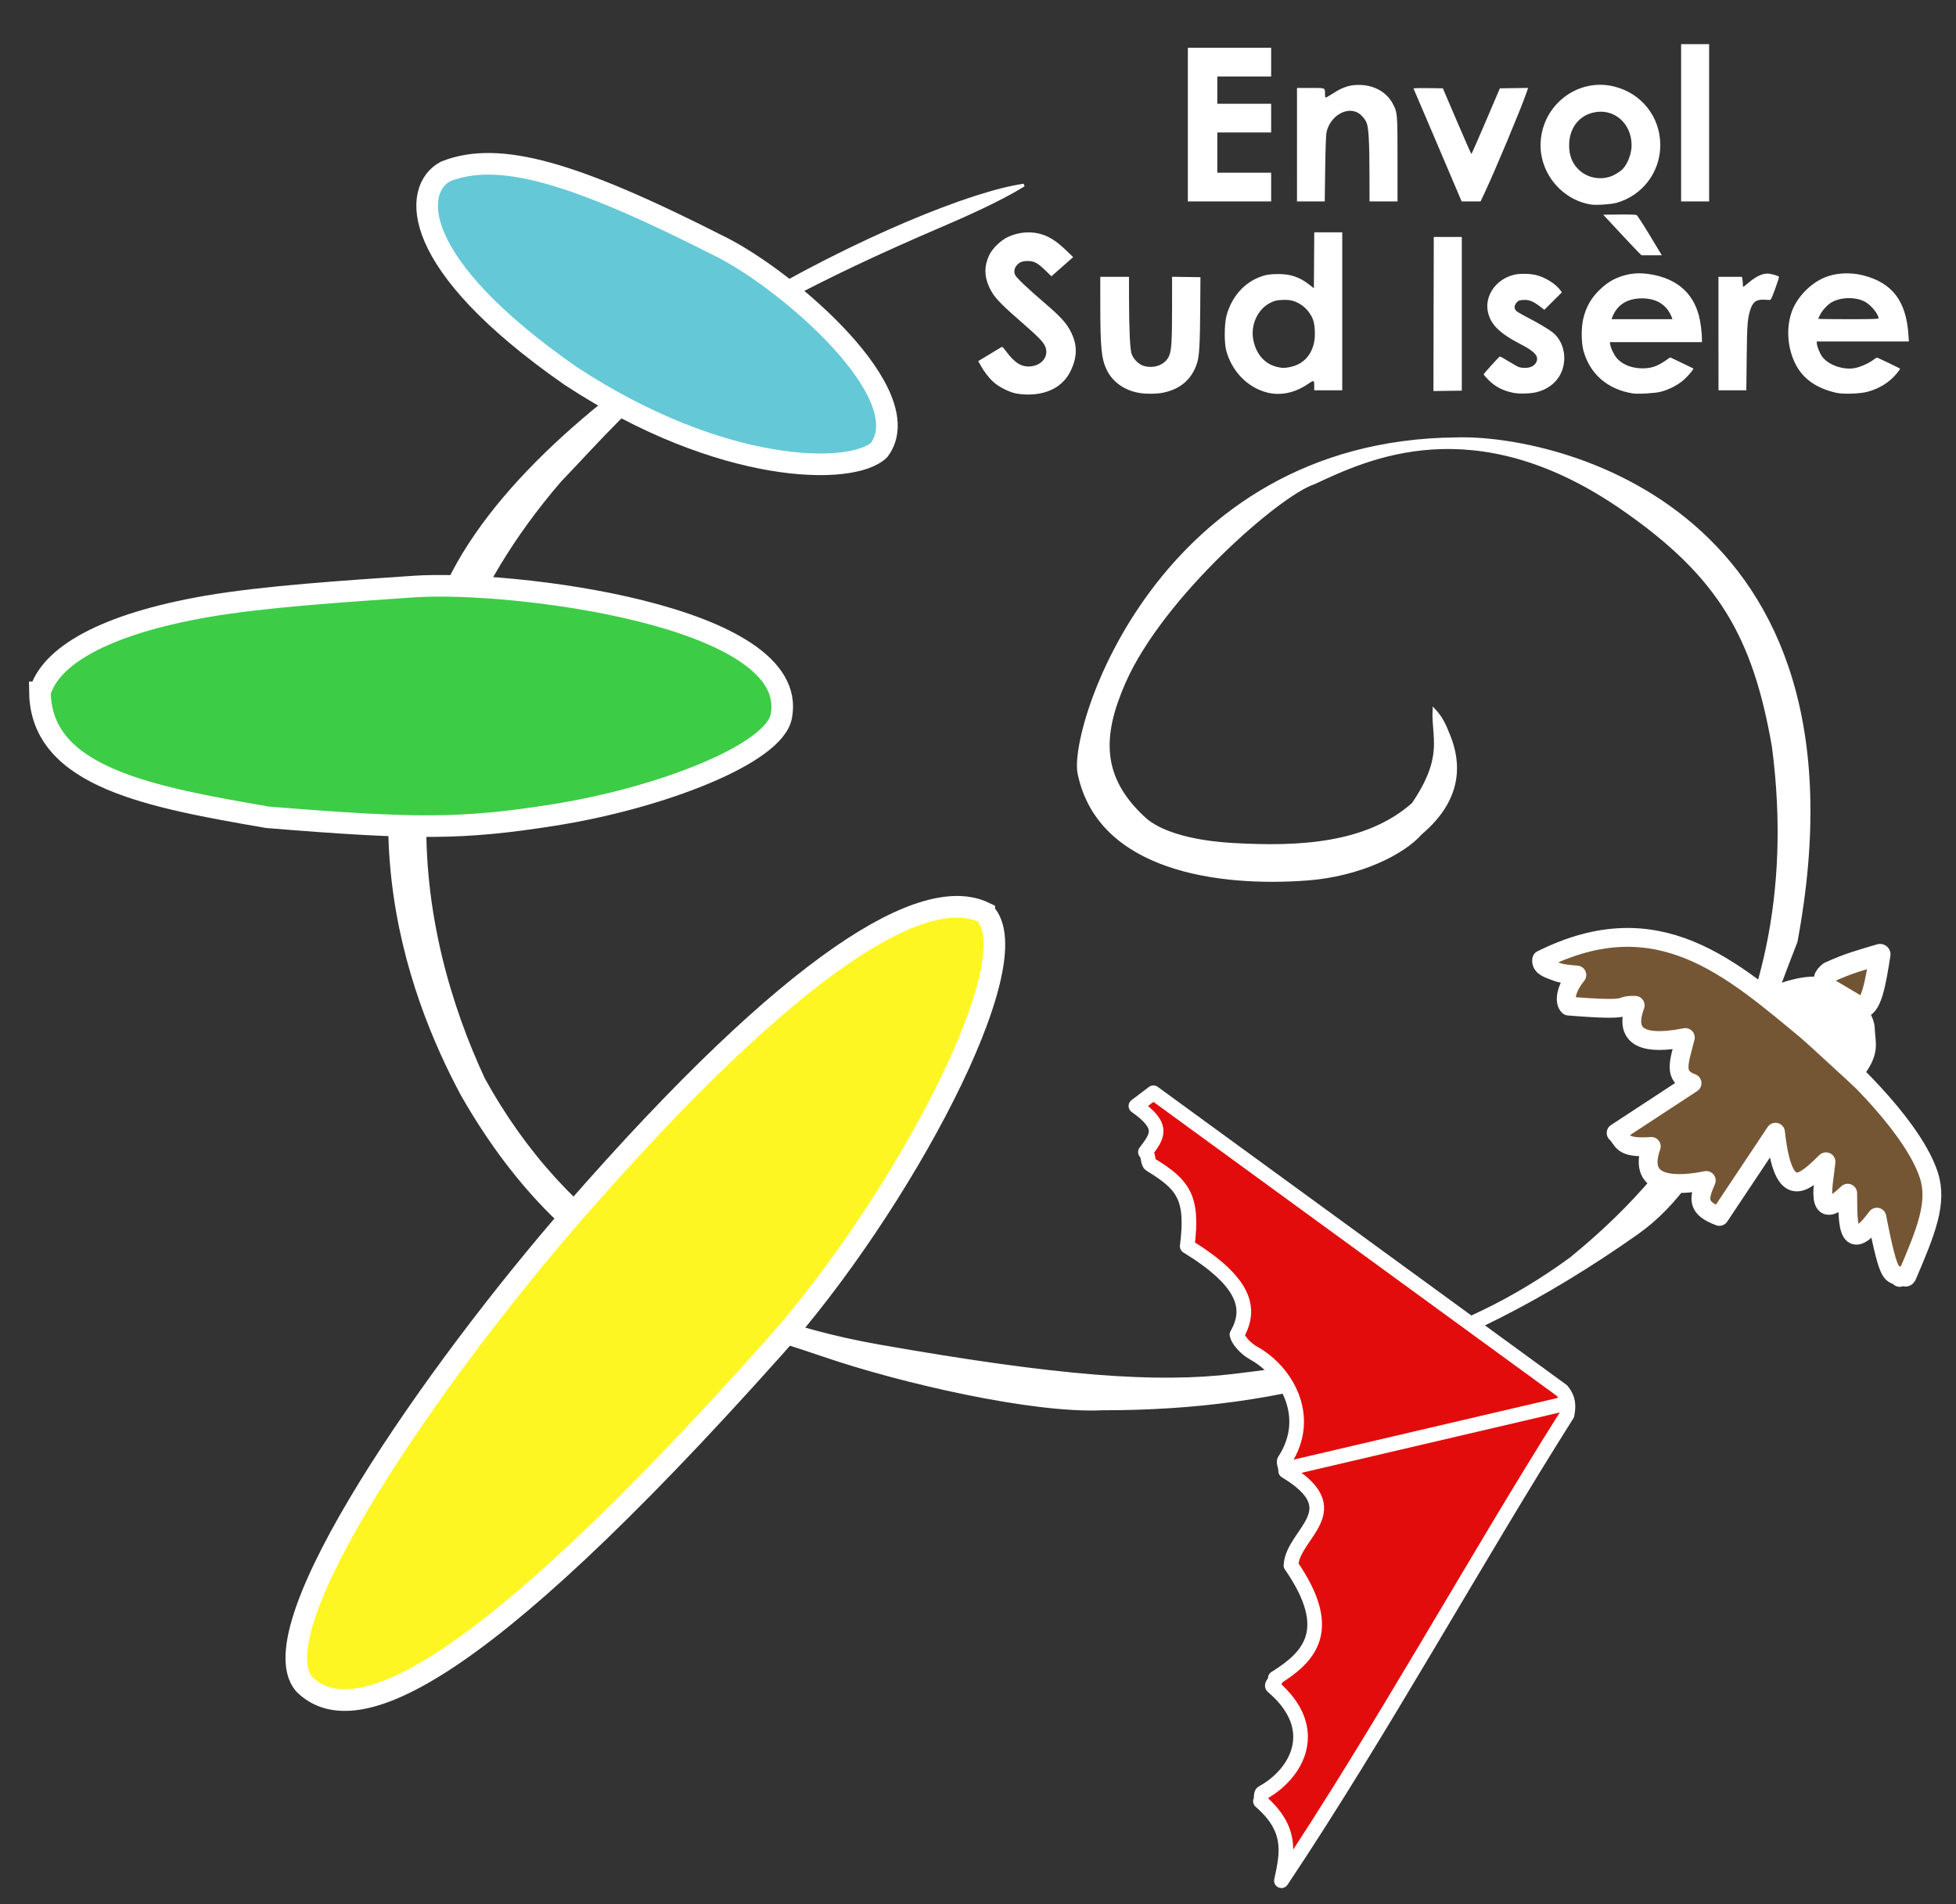 <?xml version="1.0" encoding="UTF-8" standalone="no"?>
<svg xmlns:inkscape="http://www.inkscape.org/namespaces/inkscape" xmlns:sodipodi="http://sodipodi.sourceforge.net/DTD/sodipodi-0.dtd" xmlns="http://www.w3.org/2000/svg" xmlns:svg="http://www.w3.org/2000/svg" width="187mm" height="182mm" viewBox="0 0 187 182" version="1.1" id="svg1" inkscape:version="1.3 (0e150ed6c4, 2023-07-21)" sodipodi:docname="logoesi_noir.svg" xml:space="preserve" style="background-color:#000000"><rect x="0" y="0" width="187" height="182" fill="#333333" stroke="none"/><defs id="defs1"></defs>
     <g inkscape:label="Layer 1" inkscape:groupmode="layer" id="layer1" style="display:inline" transform="translate(-5.26,-14.567)"><path style="fill:#ffffff;fill-opacity:1;stroke-width:0.497" d="m 102.384,52.173 c -0.68,-0.14 -1.627,-0.622 -2.147,-1.093 -0.449,-0.406 -0.878,-0.964 -1.242,-1.615 l -0.214,-0.382 1.012,-0.609 c 0.556,-0.335 1.077,-0.651 1.158,-0.702 0.137,-0.087 0.168,-0.063 0.501,0.386 0.81,1.092 1.465,1.499 2.306,1.431 1.144,-0.092 1.822,-1.015 1.417,-1.929 -0.196,-0.443 -0.638,-0.891 -2.38,-2.412 -2.07,-1.807 -2.564,-2.351 -2.984,-3.283 -0.463,-1.027 -0.458,-1.99 0.016,-2.999 0.301,-0.641 1.083,-1.409 1.767,-1.735 0.899,-0.428 1.953,-0.562 2.883,-0.364 0.94,0.2 1.701,0.659 2.725,1.644 l 0.656,0.631 -0.781,0.689 c -0.43,0.379 -0.898,0.791 -1.04,0.916 l -0.259,0.227 -0.635,-0.615 c -0.704,-0.681 -1.027,-0.844 -1.675,-0.844 -0.457,0 -0.762,0.124 -0.999,0.405 -0.236,0.281 -0.296,0.604 -0.169,0.909 0.116,0.277 1.108,1.22 2.932,2.786 1.486,1.276 2.019,1.873 2.436,2.73 0.604,1.24 0.589,2.333 -0.05,3.672 -0.701,1.468 -2.178,2.277 -4.127,2.26 -0.345,-0.003 -0.844,-0.05 -1.108,-0.104 z m 11.896,-0.033 c -1.452,-0.213 -2.629,-1.024 -3.209,-2.211 -0.51,-1.043 -0.617,-2.116 -0.619,-6.244 l -0.003,-2.66 h 1.373 1.373 l 0.004,2.145 c 0.004,2.82 0.091,4.712 0.238,5.193 0.154,0.504 0.683,1.038 1.166,1.178 1.02,0.295 2.067,-0.121 2.43,-0.964 0.225,-0.523 0.278,-1.392 0.28,-4.618 l 0.001,-2.936 1.356,0.019 1.356,0.019 -0.02,2.917 c -0.023,3.439 -0.087,4.58 -0.291,5.251 -0.479,1.572 -1.615,2.559 -3.316,2.883 -0.576,0.11 -1.481,0.122 -2.118,0.028 z m 12.129,-0.055 c -1.865,-0.461 -3.389,-2.025 -3.921,-4.024 -0.199,-0.746 -0.181,-2.54 0.032,-3.329 0.491,-1.815 1.713,-3.186 3.341,-3.749 0.443,-0.153 0.703,-0.195 1.354,-0.218 1.31,-0.047 2.24,0.244 3.21,1.003 l 0.446,0.349 0.018,-2.673 0.018,-2.673 h 1.338 1.338 v 7.551 7.551 h -1.339 -1.339 v -0.372 c 0,-0.621 -0.017,-0.628 -0.582,-0.242 -1.267,0.863 -2.617,1.149 -3.914,0.829 z m 2.025,-2.405 c 1.291,-0.213 2.138,-1.014 2.442,-2.312 0.155,-0.661 0.105,-1.774 -0.104,-2.292 -0.223,-0.553 -0.645,-1.071 -1.123,-1.381 -0.59,-0.382 -1.028,-0.494 -1.791,-0.461 -0.523,0.023 -0.701,0.063 -1.088,0.244 -1.279,0.599 -2.003,2.189 -1.672,3.671 0.301,1.349 1.127,2.244 2.307,2.501 0.478,0.104 0.569,0.107 1.03,0.03 z m 21.519,2.436 c -0.998,-0.198 -1.732,-0.575 -2.383,-1.226 -0.256,-0.256 -0.466,-0.499 -0.466,-0.539 0,-0.07 1.466,-1.691 1.552,-1.717 0.022,-0.007 0.443,0.232 0.934,0.53 0.845,0.512 0.918,0.543 1.349,0.565 0.576,0.029 1.011,-0.166 1.192,-0.537 0.275,-0.561 -0.116,-1.016 -1.471,-1.713 -2.032,-1.045 -2.893,-1.891 -3.152,-3.099 -0.335,-1.562 0.806,-3.164 2.537,-3.561 0.511,-0.117 1.466,-0.102 2.037,0.031 0.892,0.209 1.918,0.848 2.362,1.471 l 0.135,0.19 -0.837,0.833 -0.837,0.833 -0.412,-0.314 c -0.662,-0.505 -1.06,-0.661 -1.593,-0.627 -0.402,0.026 -0.47,0.052 -0.646,0.249 -0.246,0.275 -0.259,0.574 -0.037,0.796 0.088,0.088 0.528,0.348 0.978,0.578 1.005,0.513 2.007,1.102 2.472,1.452 0.698,0.526 1.137,1.463 1.143,2.437 0.008,1.607 -0.974,2.855 -2.591,3.29 -0.582,0.157 -1.678,0.195 -2.265,0.078 z m 11.394,0.053 c -2.412,-0.388 -4.102,-1.862 -4.71,-4.108 -0.21,-0.776 -0.212,-2.218 -0.004,-3.069 0.281,-1.151 0.79,-2.015 1.665,-2.825 0.578,-0.535 1.101,-0.868 1.754,-1.114 0.995,-0.375 1.92,-0.454 3.051,-0.26 2.473,0.425 4.023,1.772 4.59,3.991 0.145,0.569 0.276,1.584 0.278,2.162 l 0.001,0.326 h -4.402 -4.402 l 0.04,0.247 c 0.065,0.402 0.424,1.091 0.724,1.391 0.549,0.549 1.402,0.864 2.343,0.864 0.826,5.5e-5 1.392,-0.182 2.132,-0.686 l 0.532,-0.362 1.087,0.515 c 0.598,0.283 1.1,0.527 1.115,0.542 0.061,0.06 -0.393,0.618 -0.841,1.033 -0.56,0.519 -1.439,0.982 -2.275,1.199 -0.542,0.141 -2.174,0.235 -2.677,0.154 z m 3.742,-7.263 c -0.452,-1.188 -1.442,-1.821 -2.849,-1.821 -1.42,0 -2.393,0.622 -2.848,1.819 l -0.065,0.172 h 2.914 2.914 z m 15.725,7.206 c -1.879,-0.425 -3.162,-1.32 -3.878,-2.705 -0.775,-1.501 -0.932,-3.386 -0.413,-4.945 0.471,-1.413 1.755,-2.777 3.174,-3.372 1.064,-0.446 2.46,-0.521 3.707,-0.199 2.765,0.713 4.086,2.445 4.306,5.643 l 0.046,0.669 h -4.401 -4.401 v 0.158 c 0,0.278 0.271,0.964 0.509,1.289 0.59,0.805 1.995,1.3 3.12,1.099 0.537,-0.096 1.406,-0.487 1.819,-0.82 0.184,-0.148 0.299,-0.197 0.378,-0.158 0.062,0.03 0.568,0.268 1.125,0.529 0.557,0.261 1.012,0.495 1.012,0.521 0,0.026 -0.141,0.22 -0.314,0.433 -0.688,0.845 -1.666,1.458 -2.809,1.762 -0.72,0.191 -2.329,0.243 -2.979,0.096 z m 4.042,-7.122 c -0.003,-0.375 -0.673,-1.213 -1.235,-1.545 -0.879,-0.518 -2.36,-0.506 -3.269,0.027 -0.382,0.224 -0.866,0.751 -1.083,1.181 -0.098,0.193 -0.177,0.367 -0.177,0.387 0,0.02 1.297,0.037 2.883,0.037 2.261,0 2.883,-0.019 2.882,-0.086 z m -42.54,-0.41 0.018,-7.363 h 1.339 1.339 v 7.345 7.345 l -1.356,0.019 -1.356,0.019 z m 27.234,1.869 v -5.423 h 1.124 1.124 l 0.043,0.257 c 0.023,0.142 0.043,0.358 0.043,0.48 4.1e-4,0.123 0.016,0.223 0.036,0.223 0.019,0 0.257,-0.186 0.528,-0.414 0.671,-0.563 1.272,-0.854 1.767,-0.853 0.332,5.5e-5 0.973,0.172 1.117,0.299 0.027,0.024 -0.132,0.537 -0.353,1.141 -0.335,0.913 -0.424,1.094 -0.529,1.079 -0.07,-0.01 -0.328,-0.023 -0.573,-0.029 -0.741,-0.019 -1.066,0.24 -1.305,1.037 -0.248,0.828 -0.287,1.375 -0.323,4.519 l -0.035,3.106 h -1.331 -1.331 z m -7.685,-7.808 c -0.181,-0.179 -1.005,-1.052 -1.831,-1.939 l -1.501,-1.613 1.529,-0.019 c 0.939,-0.011 1.579,0.008 1.659,0.051 0.072,0.038 0.584,0.819 1.138,1.735 0.554,0.916 1.069,1.765 1.143,1.888 l 0.135,0.223 h -0.972 -0.972 z m -4.499,-4.523 c -2.88,-0.466 -5.01,-3.141 -4.812,-6.044 0.244,-3.56 3.586,-6.068 6.994,-5.247 2.642,0.636 4.441,2.909 4.441,5.61 0,2.578 -1.7,4.819 -4.187,5.518 -0.511,0.144 -1.957,0.24 -2.437,0.163 z m 1.856,-2.676 c 0.374,-0.125 0.948,-0.478 1.179,-0.725 0.488,-0.522 0.844,-1.48 0.844,-2.273 0,-2.145 -1.77,-3.612 -3.739,-3.1 -1.378,0.359 -2.233,1.555 -2.233,3.121 0,0.979 0.306,1.74 0.938,2.338 0.788,0.745 1.954,0.992 3.011,0.638 z m -40.398,-4.967 v -7.345 h 3.981 3.981 v 1.373 1.373 h -2.574 -2.574 v 1.304 1.304 h 2.574 2.574 v 1.373 1.373 h -2.574 -2.574 v 1.922 1.922 h 2.574 2.574 v 1.373 1.373 h -3.981 -3.981 z m 10.433,1.922 V 22.974 h 1.296 c 1.467,0 1.378,-0.039 1.38,0.597 4.9e-4,0.158 0.025,0.303 0.056,0.321 0.03,0.019 0.357,-0.165 0.728,-0.407 0.877,-0.574 1.549,-0.798 2.41,-0.803 1.46,-0.008 2.693,0.666 3.287,1.796 0.448,0.853 0.452,0.897 0.453,5.343 l 9.9e-4,3.998 h -1.339 -1.339 l -0.004,-2.42 c -0.004,-3.208 -0.075,-4.565 -0.264,-5.065 -0.164,-0.434 -0.593,-0.896 -0.984,-1.058 -1.128,-0.469 -2.555,0.503 -2.862,1.949 -0.049,0.231 -0.096,1.564 -0.123,3.484 l -0.043,3.11 h -1.327 -1.327 z m 13.454,0.051 c -1.257,-2.954 -2.299,-5.395 -2.315,-5.424 -0.016,-0.029 0.609,-0.045 1.389,-0.034 l 1.418,0.019 1.343,3.14 c 0.739,1.727 1.362,3.14 1.384,3.139 0.023,-9.94e-4 0.644,-1.414 1.382,-3.14 l 1.341,-3.139 1.35,-0.019 1.35,-0.019 -0.16,0.465 c -0.531,1.543 -2.979,7.397 -4.02,9.611 l -0.363,0.772 h -0.906 -0.906 z m 23.269,-2.145 v -7.516 h 1.339 1.339 v 7.516 7.516 h -1.339 -1.339 z" id="path2" inkscape:label="textes"></path><path style="fill:#ffffff;fill-opacity:1;fill-rule:evenodd;stroke:#ffffff;stroke-width:0.265px;stroke-linecap:butt;stroke-linejoin:miter;stroke-opacity:1" d="m 103.149,32.261 c -9.618,1.313 -44.41,17.724 -54.553,37.015 -11.303,21.496 -4.385,40.175 0.863,49.954 10.744,18.778 24.313,21.371 34.539,24.884 7.322,2.515 20.019,5.442 26.68,5.118 17.383,0.008 33.139,-4.148 51.093,-16.8 7.728,-5.445 10.948,-17.08 15.2,-27.854 7.789,-41.617 -23.245,-48.379 -32.475,-48.069 -28.565,0.242 -37.151,28.094 -36.052,32.118 1.978,9.073 13.293,10.602 21.78,9.967 5.016,-0.375 9.2,-2.461 10.863,-4.371 3.967,-3.345 3.693,-6.794 2.729,-9.243 -0.455,-1.156 -0.763,-1.824 -1.466,-2.576 -0.136,2.66 1.113,4.425 -2.003,9.013 -4.43,3.924 -10.977,4.21 -17.157,3.86 -3.717,-0.211 -6.661,-0.986 -8.308,-2.286 -4.585,-4.048 -4.347,-8.178 -2.145,-13.199 3.615,-8.245 14.846,-18.002 18.133,-19.062 4.959,-2.296 15.266,-7.391 29.494,2.443 9.37,6.477 12.606,12.321 14.427,22.737 3.817,29.034 -13.284,43.952 -19.314,48.928 -11.295,8.277 -22.214,9.966 -32.195,11.174 -7.437,0.9 -16.775,0.227 -33.949,-2.793 C 72.216,140.208 59.361,131.973 51.503,117.723 45.059,103.9 40.609,81.616 58.799,60.516 66.685,52.284 70.263,46.814 95.404,36.065 c 1.921,-0.821 5.425,-2.367 7.744,-3.804 z" id="trait1" sodipodi:nodetypes="cscscscccscsccscscsccssccsc" inkscape:label="trait1"></path><path style="display:inline;fill:#65c8d6;fill-opacity:1;fill-rule:evenodd;stroke:#ffffff;stroke-width:2.065;stroke-linecap:butt;stroke-linejoin:miter;stroke-dasharray:none;stroke-opacity:1" d="m 47.849,30.955 c -3.142,1.693 -3.594,8.701 11.937,19.524 14.492,9.529 27.013,9.57 29.539,7.081 C 93.189,52.267 80.704,41.484 74.312,38.227 60,30.936 52.917,28.96 47.849,30.955 Z" id="forme1" sodipodi:nodetypes="cccsc"></path><path style="display:inline;fill:#3dcc46;fill-opacity:1;fill-rule:evenodd;stroke:#ffffff;stroke-width:2.065;stroke-linecap:butt;stroke-linejoin:miter;stroke-dasharray:none;stroke-opacity:1" d="M 9.079,80.741 C 9.199,88.917 19.746,90.758 30.816,92.683 45.045,93.841 49.466,93.853 58.244,92.46 68.494,90.833 79.293,86.618 79.955,83.026 81.832,73.364 54.055,70.002 44.841,70.631 c -6.524,0.446 -14.363,0.953 -19.805,1.897 -9.83,1.705 -14.962,4.748 -15.956,8.213 z" id="forme2" sodipodi:nodetypes="ccscssc"></path><path style="fill:#fef623;fill-opacity:1;fill-rule:evenodd;stroke:#ffffff;stroke-width:2.065;stroke-linecap:butt;stroke-linejoin:miter;stroke-dasharray:none;stroke-opacity:1" d="m 99.358,101.79 c 4.639,4.572 -8.242,28.29 -20.056,41.522 -29.431,32.966 -40.482,36.673 -44.966,32.227 -4.547,-5.377 12.53,-29.878 25.781,-45.067 21.297,-24.41 33.597,-31.394 39.241,-28.683 z" id="forme3" sodipodi:nodetypes="cscsc"></path><g id="forme4" style="display:inline"><path style="fill:#e30c0c;fill-opacity:1;fill-rule:evenodd;stroke:#ffffff;stroke-width:1.4;stroke-linecap:butt;stroke-linejoin:round;stroke-dasharray:none;stroke-opacity:1" d="m 113.857,120.281 c 2.811,1.984 2.042,2.885 0.91,4.401 0.289,0.154 0.206,1.031 0.472,1.192 3.224,1.954 4.1,3.21 3.524,7.811 5.568,3.422 6.179,5.96 4.755,8.447 0.091,0.483 0.765,1.309 1.618,1.78 2.97,1.638 5.736,5.987 2.907,10.286 -0.087,0.132 0.2,0.826 0.129,0.972 6.275,3.776 0.701,5.918 0.506,9.015 4.314,6.232 1.713,8.787 -1.494,10.787 0.192,0.207 -0.448,0.622 -0.249,0.791 4.785,4.058 2.288,8.384 -0.981,10.162 -0.193,0.105 -0.056,0.634 -0.192,0.808 3.025,2.637 2.61,4.848 2.006,7.598 9.472,-14.179 18.638,-30.855 27.314,-44.562 0.243,-1.324 -0.129,-1.796 -0.49,-2.284 l -39.064,-28.47 z" id="forme4_2" sodipodi:nodetypes="ccsccsscccsscccccc"></path><path style="display:inline;fill:none;fill-rule:evenodd;stroke:#ffffff;stroke-width:1.4;stroke-linecap:butt;stroke-linejoin:miter;stroke-dasharray:none;stroke-opacity:1" d="m 128.677,154.86 25.897,-6.052" id="forme4_1" sodipodi:nodetypes="cc"></path></g><g id="forme5" style="display:inline"><path style="fill:#755634;fill-opacity:1;fill-rule:evenodd;stroke:#ffffff;stroke-width:1.8;stroke-linecap:butt;stroke-linejoin:round;stroke-dasharray:none;stroke-opacity:1" d="m 152.649,106.296 c -0.107,0.688 0.753,0.885 1.292,1.107 0.638,0.262 1.183,0.272 2.07,0.359 -1.11,1.349 -1.201,2.572 -0.787,2.969 6.673,0.54 4.375,-0.123 6.366,-0.071 -1.458,3.889 2.281,3.568 4.793,3.076 -0.597,2.378 -1.213,3.684 0.644,4.363 l -7.26,4.757 c 0.718,0.646 0.377,1.513 3.362,1.288 -1.466,4.094 2.746,3.759 5.258,3.255 -0.794,1.791 -0.884,2.635 1.252,3.434 l 5.365,-8.047 c 0.762,6.912 2.768,4.814 4.828,2.826 -0.185,2.025 -1.248,6.201 2.074,3.004 0.059,1.961 -0.326,6.496 2.79,2.289 1.255,6.493 1.461,5.073 2.182,5.758 0.31,-0.499 0.518,0.287 0.717,-0.178 1.811,-4.241 2.923,-6.963 2.067,-9.596 -1.364,-4.192 -6.865,-9.85 -11.456,-13.641 -7.424,-6.129 -14.406,-12.512 -25.555,-6.95 z" id="forme5_1" sodipodi:nodetypes="csccccccccccccccssscc"></path><path style="fill:#ffffff;fill-opacity:1;fill-rule:evenodd;stroke:#ffffff;stroke-width:2;stroke-linecap:butt;stroke-linejoin:miter;stroke-dasharray:none;stroke-opacity:1" d="m 174.681,109.873 7.78,7.14 c 1.549,-2.047 1.095,-2.544 1.029,-4.14 -0.057,-1.392 -2.204,-3.214 -3.382,-3.693 -1.259,-0.512 -2.857,-0.281 -5.427,0.693 z" id="forme5_2" sodipodi:nodetypes="ccssc"></path><path style="fill:#755634;fill-opacity:0.945;fill-rule:evenodd;stroke:#ffffff;stroke-width:2;stroke-linecap:butt;stroke-linejoin:round;stroke-dasharray:none;stroke-opacity:1" d="m 179.991,109.001 c -0.56,-0.749 -0.357,-1.102 0.152,-1.517 1.9,-0.869 3.208,-1.204 4.856,-1.694 -0.414,2.627 -0.847,5.292 -1.897,5.058 z" id="forme5_3" sodipodi:nodetypes="ccccc"></path></g></g></svg>
